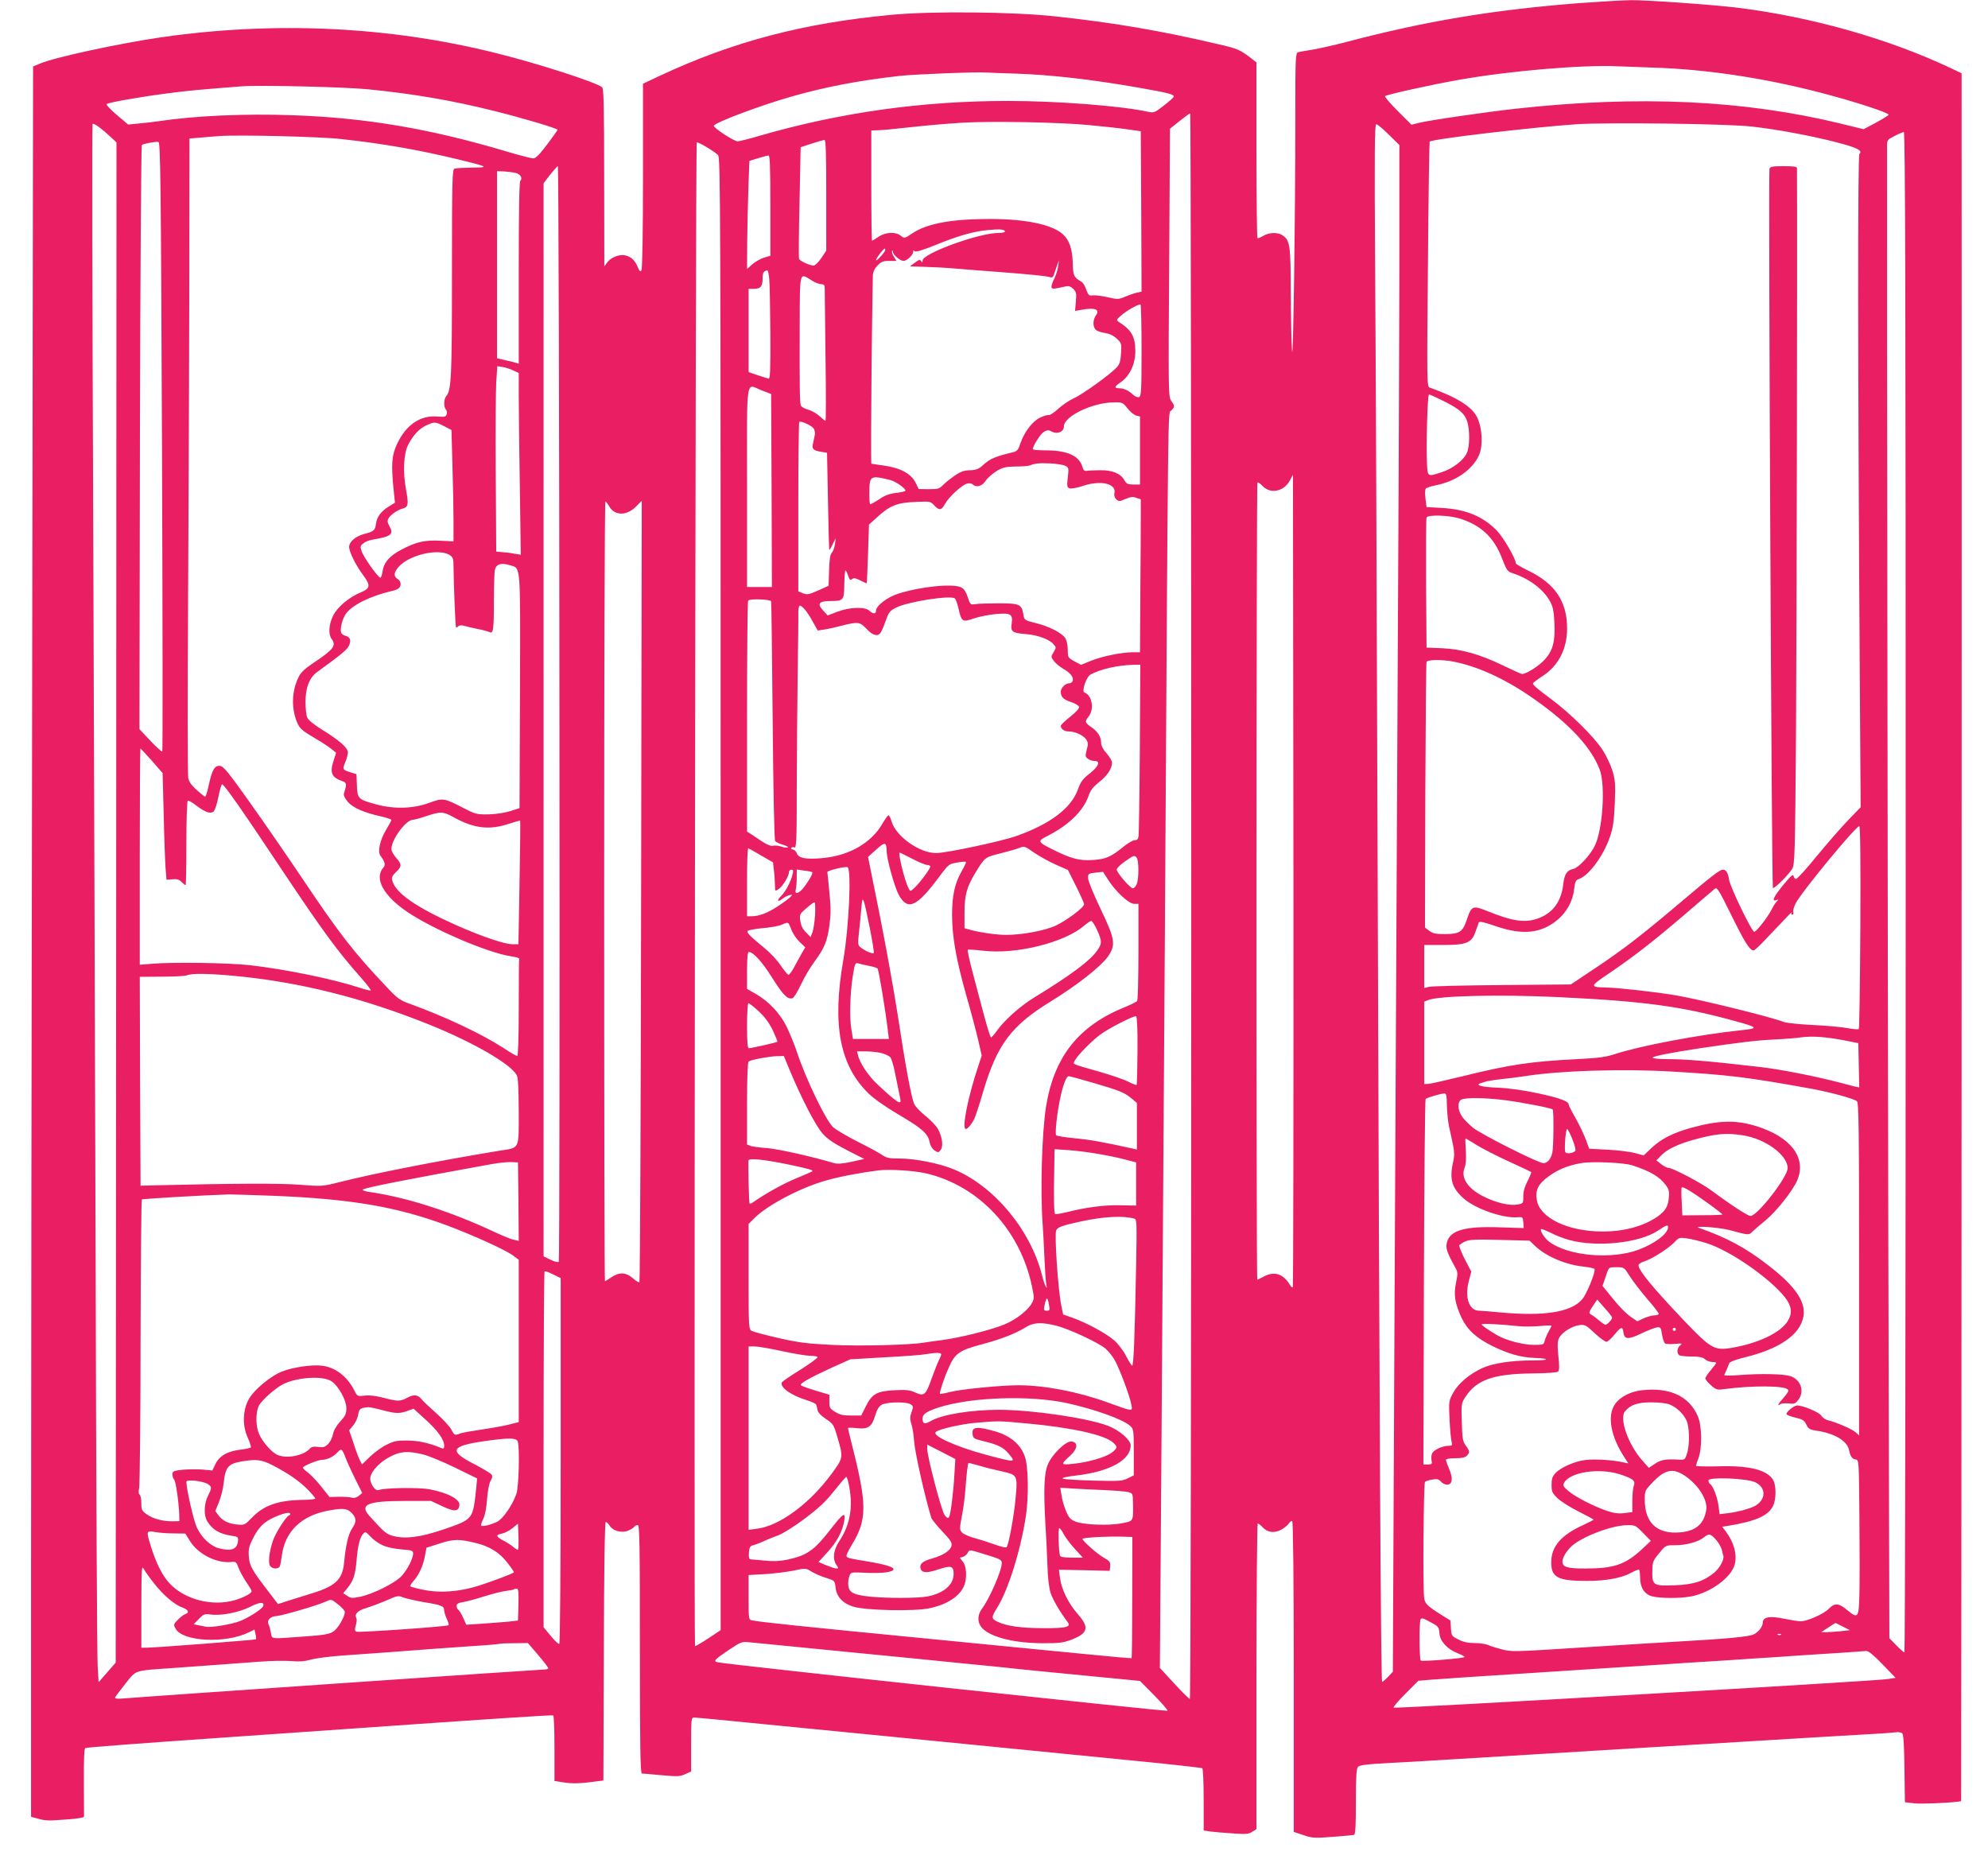<?xml version="1.0" standalone="no"?>
<!DOCTYPE svg PUBLIC "-//W3C//DTD SVG 20010904//EN"
 "http://www.w3.org/TR/2001/REC-SVG-20010904/DTD/svg10.dtd">
<svg version="1.0" xmlns="http://www.w3.org/2000/svg"
 width="1280pt" height="1197pt" viewBox="0 0 1280 1197"
 preserveAspectRatio="xMidYMid meet">
<g transform="translate(0,1197) scale(0.1,-0.1)"
fill="#e91e63" stroke="none">
<path d="M10170 11950 c-555 -43 -992 -116 -1500 -250 -80 -21 -179 -43 -220
-50 -41 -6 -83 -14 -92 -16 -17 -5 -18 -35 -18 -442 0 -641 -14 -1582 -21
-1482 -4 47 -7 215 -8 373 -1 308 -5 338 -52 371 -31 22 -87 20 -126 -3 -17
-11 -34 -17 -37 -14 -3 4 -6 259 -6 569 l0 562 -37 29 c-68 52 -86 60 -203 87
-378 89 -685 141 -1060 181 -272 29 -787 34 -1045 10 -571 -53 -1025 -172
-1501 -395 l-104 -49 0 -593 c0 -352 -4 -599 -10 -608 -7 -12 -12 -7 -24 20
-17 43 -42 66 -78 75 -37 10 -93 -11 -117 -43 l-20 -27 -1 571 c0 454 -3 574
-13 582 -38 32 -416 154 -687 221 -684 171 -1420 206 -2151 101 -270 -39 -691
-130 -783 -170 l-43 -18 -6 -4013 c-4 -2208 -7 -4744 -7 -5636 l0 -1622 38
-10 c57 -16 69 -16 189 -7 74 5 113 12 114 19 0 7 0 107 -1 224 -1 135 2 213
9 217 6 4 365 31 798 61 433 30 853 59 933 65 866 61 1276 88 1282 84 5 -3 8
-99 8 -214 l0 -208 63 -10 c43 -7 90 -7 157 1 l95 12 3 833 c1 530 6 832 12
832 5 0 17 -11 26 -25 22 -34 77 -48 119 -31 18 8 36 19 39 25 4 6 14 11 22
11 12 0 14 -110 14 -800 0 -633 3 -800 13 -800 6 0 63 -5 126 -11 102 -9 119
-9 153 7 l38 17 0 174 c0 173 0 173 23 173 12 0 225 -20 472 -45 248 -24 610
-60 805 -79 563 -56 1137 -113 1576 -156 224 -22 410 -43 415 -46 5 -3 9 -94
9 -203 l0 -198 48 -7 c26 -3 90 -9 143 -12 81 -6 100 -4 122 11 l27 17 0 984
c0 541 4 984 8 984 5 0 19 -11 31 -24 32 -34 74 -40 119 -17 20 11 43 29 50
41 7 11 17 18 22 15 6 -4 10 -372 10 -1004 l0 -997 63 -21 c57 -19 73 -20 187
-11 69 5 131 11 138 13 9 3 12 55 12 213 0 151 3 212 13 224 10 12 53 18 222
27 116 6 280 15 365 21 148 9 264 16 660 40 96 6 245 15 330 20 85 5 234 14
330 20 96 6 245 15 330 20 85 5 234 14 330 20 96 6 245 15 330 20 85 5 238 14
340 20 102 5 201 12 221 15 24 3 41 0 48 -8 7 -9 12 -91 13 -228 l3 -214 60
-7 c51 -6 293 6 302 15 2 3 5 9657 3 11074 l0 51 -67 32 c-401 190 -898 331
-1373 390 -163 20 -586 50 -690 49 -58 -1 -206 -10 -330 -19z m465 -415 c343
-10 713 -65 1080 -160 224 -58 445 -130 445 -144 0 -4 -36 -26 -80 -50 l-81
-43 -147 36 c-625 152 -1302 183 -2092 96 -198 -22 -562 -75 -628 -92 l-44
-11 -89 89 c-49 48 -85 91 -81 95 10 10 300 74 470 104 330 59 803 99 1032 88
25 -1 122 -5 215 -8z m-4094 -39 c228 -8 486 -37 799 -92 182 -32 222 -42 217
-57 -2 -6 -31 -32 -65 -58 -57 -44 -63 -47 -99 -39 -173 38 -583 70 -903 70
-552 0 -1080 -74 -1598 -224 -68 -20 -132 -36 -143 -36 -24 0 -160 90 -153
101 14 23 311 134 503 188 217 62 433 103 691 132 93 11 505 27 565 22 17 -1
100 -5 186 -7z m-4171 -101 c292 -29 543 -72 818 -141 184 -46 402 -111 402
-120 0 -2 -30 -45 -67 -94 -49 -65 -74 -90 -89 -90 -12 0 -90 20 -174 45 -489
146 -907 217 -1375 233 -310 11 -626 -3 -860 -38 -33 -5 -91 -12 -130 -15
l-70 -7 -73 62 c-41 34 -70 66 -65 70 11 10 212 46 400 70 129 17 201 23 468
44 114 9 669 -4 815 -19z m5300 -5260 c0 -2976 -4 -5105 -9 -5105 -5 0 -50 45
-101 100 l-92 100 11 1537 c6 846 15 2265 21 3153 22 3596 19 3382 41 3406 24
25 24 29 0 63 -18 25 -19 54 -13 889 l5 863 61 49 c34 27 64 49 69 50 4 0 7
-2297 7 -5105z m-652 5029 c86 -8 195 -20 242 -27 l85 -12 3 -517 2 -516 -32
-7 c-18 -4 -52 -16 -75 -26 -41 -17 -48 -18 -110 -3 -36 8 -79 14 -96 12 -26
-3 -30 1 -43 37 -7 22 -21 45 -30 50 -52 31 -54 37 -57 125 -3 88 -23 145 -64
182 -69 62 -239 98 -469 98 -248 0 -407 -29 -502 -94 -48 -32 -49 -32 -72 -14
-33 27 -99 24 -144 -7 -20 -14 -39 -25 -41 -25 -3 0 -5 160 -5 355 l0 355 38
1 c20 1 53 3 72 5 19 2 105 11 190 20 85 9 216 20 290 24 185 11 627 3 818
-16z m-6302 -79 l34 -32 -2 -4895 -3 -4894 -55 -63 -55 -63 -6 98 c-4 55 -10
1184 -13 2509 -4 1326 -11 3537 -16 4913 -6 1377 -7 2508 -4 2513 6 10 59 -29
120 -86z m10564 70 c167 -19 375 -58 540 -100 138 -36 175 -54 152 -77 -11
-11 -11 -1314 3 -3445 l5 -761 -81 -84 c-44 -45 -134 -149 -201 -230 -66 -82
-127 -148 -134 -148 -7 0 -14 9 -16 19 -2 15 -17 2 -65 -56 -63 -76 -79 -111
-46 -99 15 6 16 5 1 -11 -9 -10 -24 -34 -33 -53 -24 -47 -97 -140 -110 -140
-16 0 -155 288 -162 335 -7 45 -19 65 -39 65 -21 0 -69 -37 -273 -210 -253
-214 -371 -305 -551 -425 l-156 -104 -444 -4 c-245 -2 -457 -7 -472 -12 l-28
-7 0 138 0 139 122 0 c150 0 184 14 208 85 9 25 18 51 21 59 4 10 28 5 110
-23 172 -59 290 -47 395 39 60 49 101 123 109 197 6 52 10 61 34 69 64 24 157
152 197 271 20 58 26 101 31 214 5 126 3 150 -15 211 -12 38 -40 98 -63 133
-54 84 -207 236 -334 330 -94 70 -114 88 -115 100 0 3 29 25 64 48 101 66 156
174 156 306 0 173 -78 288 -249 371 -45 22 -81 43 -81 47 0 30 -80 168 -124
213 -89 90 -196 135 -350 144 l-101 6 -7 55 c-4 31 -3 59 3 65 5 5 36 15 68
21 125 26 229 98 272 189 29 61 24 178 -11 249 -32 67 -134 130 -304 190 -19
6 -19 24 -12 793 3 433 9 789 11 791 17 17 657 92 945 112 200 13 978 3 1130
-15z m-2338 -52 l68 -67 0 -666 c0 -366 -4 -1513 -10 -2550 -5 -1037 -15
-2949 -21 -4250 l-11 -2365 -31 -33 c-17 -17 -34 -32 -38 -32 -8 0 -17 1542
-29 5255 -5 1601 -12 3330 -16 3843 -5 764 -3 932 7 932 8 0 44 -30 81 -67z
m3328 -4878 c0 -2692 -4 -4895 -8 -4895 -4 0 -28 20 -52 45 l-45 46 -7 2627
c-4 1953 -9 6092 -8 6979 0 41 2 44 48 67 26 14 53 25 60 26 9 0 12 -985 12
-4895z m-10076 4850 c276 -30 501 -70 754 -131 198 -48 206 -53 90 -53 -53 -1
-103 -4 -112 -7 -14 -6 -16 -74 -16 -674 0 -675 -4 -751 -37 -791 -16 -19 -17
-71 -2 -86 6 -6 8 -20 5 -30 -5 -17 -13 -19 -61 -15 -109 9 -201 -54 -258
-176 -35 -74 -39 -130 -23 -293 l9 -86 -34 -21 c-55 -33 -82 -69 -88 -114 -6
-44 -13 -50 -78 -67 -55 -15 -95 -50 -95 -83 0 -32 43 -119 92 -184 47 -63 44
-83 -16 -108 -76 -31 -151 -94 -179 -150 -28 -56 -32 -121 -10 -150 32 -43 13
-68 -116 -154 -59 -40 -82 -61 -98 -95 -43 -89 -46 -199 -8 -289 17 -40 31
-52 122 -106 39 -22 83 -52 99 -65 l30 -24 -16 -51 c-26 -78 -13 -108 56 -132
29 -11 30 -16 10 -82 -3 -9 8 -31 26 -52 34 -38 101 -68 213 -93 37 -8 67 -19
67 -23 0 -4 -16 -33 -35 -65 -38 -63 -55 -139 -36 -164 30 -42 35 -60 19 -78
-60 -69 0 -180 153 -284 168 -114 521 -265 670 -287 30 -4 53 -11 52 -15 -2
-4 -3 -146 -3 -317 0 -193 -4 -310 -10 -310 -5 0 -47 24 -92 54 -139 90 -375
201 -599 282 -64 23 -81 35 -149 108 -212 223 -305 344 -538 691 -100 149
-255 374 -345 500 -134 189 -168 231 -190 233 -34 4 -51 -23 -72 -120 -9 -43
-20 -78 -24 -78 -4 0 -28 19 -54 43 -34 29 -50 53 -55 77 -4 19 -4 541 -1
1160 4 619 7 1537 8 2042 l1 916 73 6 c39 4 95 8 122 10 115 9 648 -4 779 -19z
m3126 -362 l0 -357 -32 -48 c-18 -26 -40 -48 -49 -48 -25 0 -89 29 -94 43 -3
7 -2 171 3 366 l7 353 70 23 c39 13 76 23 83 24 9 1 12 -76 12 -356z m-4277
-1617 c4 -1078 5 -1962 2 -1965 -4 -3 -38 28 -77 69 l-70 75 3 1877 c2 1032 8
1880 12 1884 8 8 83 23 107 20 13 -1 16 -230 23 -1960z m3580 1876 c16 -14 17
-253 17 -4757 l0 -4742 -78 -52 c-43 -28 -82 -51 -87 -51 -8 0 3 9668 11 9682
5 8 102 -49 137 -80z m337 -325 l0 -324 -40 -12 c-22 -6 -56 -26 -75 -42 l-35
-31 1 183 c1 101 5 258 8 349 l6 164 55 17 c30 9 61 17 68 18 9 1 12 -70 12
-322z m-1358 -3269 c2 -1938 0 -3527 -4 -3532 -5 -6 -26 -1 -53 12 l-45 22 0
3455 0 3455 42 55 c24 30 46 55 50 55 4 0 9 -1585 10 -3522z m-280 3478 c30
-9 44 -34 28 -50 -7 -7 -10 -206 -10 -594 l0 -584 -22 7 c-13 4 -44 11 -70 17
l-48 11 0 603 0 602 48 -2 c26 -2 59 -6 74 -10z m3148 -377 c0 -5 -18 -9 -41
-9 -126 0 -489 -132 -489 -178 0 -13 -2 -14 -9 -3 -7 11 -15 9 -40 -10 -17
-12 -31 -23 -31 -24 0 0 39 -2 88 -3 48 -1 143 -6 212 -12 69 -6 184 -15 255
-20 223 -17 329 -28 346 -35 11 -4 19 0 23 12 3 10 12 36 20 58 l15 40 -6 -40
c-3 -22 -14 -57 -24 -77 -11 -21 -19 -45 -19 -54 0 -17 10 -17 92 2 19 4 32 0
48 -16 20 -20 22 -30 17 -82 l-5 -60 41 7 c88 16 121 3 93 -36 -20 -29 -21
-73 -1 -92 7 -8 34 -18 59 -21 30 -5 56 -17 77 -37 30 -28 31 -32 27 -94 -3
-51 -9 -70 -28 -91 -43 -46 -222 -175 -277 -199 -29 -13 -74 -44 -100 -68 -26
-24 -54 -42 -61 -40 -6 3 -32 -5 -57 -17 -49 -24 -102 -95 -127 -170 -12 -38
-20 -46 -49 -53 -106 -25 -144 -41 -183 -76 -35 -32 -49 -38 -91 -39 -39 -1
-61 -9 -101 -37 -28 -19 -61 -46 -74 -60 -21 -22 -32 -25 -89 -25 l-66 1 -20
41 c-28 57 -96 95 -204 110 l-81 12 -1 56 c-1 130 3 712 7 910 2 118 3 229 4
246 0 21 10 43 29 63 25 26 36 31 76 31 l47 0 -16 26 c-10 14 -15 31 -12 37 2
7 5 5 5 -5 1 -19 47 -58 69 -58 21 0 62 39 62 59 0 11 3 12 8 4 5 -8 42 2 132
38 149 61 251 90 345 98 75 7 105 4 105 -10z m-770 -118 c0 -6 -13 -25 -30
-43 -37 -40 -40 -28 -4 19 26 34 34 40 34 24z m-747 -188 c3 -32 6 -190 7
-351 1 -240 -1 -293 -12 -290 -7 2 -39 12 -70 22 l-58 20 0 268 0 268 33 0
c44 0 57 15 57 66 0 38 7 50 31 53 4 1 9 -25 12 -56z m272 -8 c22 -14 50 -25
63 -25 16 0 22 -6 22 -22 0 -13 2 -211 5 -440 4 -230 3 -418 0 -418 -3 0 -20
14 -38 30 -18 17 -51 36 -74 42 -24 7 -45 19 -47 28 -7 21 -8 135 -7 508 1
363 -3 346 76 297z m2125 -450 c0 -258 -2 -296 -16 -302 -8 -3 -25 3 -37 14
-31 29 -62 43 -91 43 -35 0 -32 10 13 41 55 39 91 115 91 196 0 95 -23 136
-106 190 -18 12 -17 14 16 43 32 28 105 70 123 70 4 0 7 -133 7 -295z m-4046
-130 l36 -17 0 -147 c0 -81 3 -345 7 -586 l6 -437 -44 7 c-24 5 -60 9 -79 10
l-35 3 -3 493 c-2 272 0 541 3 598 l7 103 34 -5 c18 -3 49 -13 68 -22z m1601
-129 l60 -23 3 -621 2 -622 -80 0 -80 0 0 645 c0 734 -11 662 95 621z m4393
-70 c101 -51 134 -80 150 -134 16 -53 15 -155 -2 -195 -19 -48 -89 -103 -159
-126 -94 -32 -95 -32 -99 47 -6 130 3 452 13 452 5 0 49 -20 97 -44z m-2038
-46 c17 -22 43 -43 56 -46 l24 -6 0 -219 0 -219 -42 0 c-37 0 -45 4 -60 30
-24 42 -79 64 -158 62 -36 0 -74 -2 -84 -4 -14 -2 -21 5 -27 26 -20 71 -97
106 -236 106 -46 0 -83 3 -83 8 1 23 50 99 72 112 23 12 30 12 52 0 35 -18 76
0 76 34 0 65 183 154 322 155 54 1 58 -1 88 -39z m-2022 -128 c8 -10 11 -29 8
-44 -3 -16 -9 -41 -12 -57 -7 -33 3 -42 56 -51 l35 -5 6 -310 c3 -171 7 -312
8 -315 2 -3 12 13 22 35 l20 40 -5 -39 c-3 -21 -12 -46 -20 -55 -11 -12 -16
-45 -18 -115 l-3 -98 -67 -30 c-61 -27 -71 -29 -98 -18 l-30 12 0 543 c0 298
3 544 6 548 9 9 77 -21 92 -41z m-2379 14 l48 -25 6 -227 c4 -125 7 -286 7
-359 l0 -131 -85 4 c-100 5 -152 -6 -248 -56 -78 -40 -116 -84 -124 -142 -3
-22 -10 -40 -14 -40 -14 0 -108 132 -120 169 -11 31 -10 36 10 52 12 10 39 21
59 24 120 20 139 34 110 86 -13 22 -15 35 -8 49 13 24 59 57 92 65 37 10 40
26 22 124 -21 112 -15 231 14 287 32 62 72 105 117 125 52 24 57 24 114 -5z
m4001 -256 c21 -11 22 -16 15 -75 -6 -57 -5 -64 13 -70 11 -3 49 4 84 16 116
39 219 15 203 -48 -6 -27 21 -57 44 -47 62 26 72 28 98 18 l28 -9 0 -118 c0
-64 -1 -286 -3 -492 l-2 -375 -47 0 c-74 -1 -192 -25 -266 -54 l-67 -27 -43
23 c-41 23 -42 25 -42 74 0 29 -7 60 -16 75 -23 34 -104 76 -191 97 -72 18
-73 19 -79 56 -11 65 -24 71 -157 71 -64 0 -132 -2 -151 -5 -33 -5 -34 -4 -50
45 -11 33 -24 54 -41 62 -53 27 -257 7 -404 -39 -72 -22 -146 -79 -146 -111 0
-22 -18 -22 -43 1 -29 26 -126 23 -205 -7 l-63 -24 -30 33 c-40 43 -26 60 50
60 82 0 86 5 87 105 1 47 4 88 7 91 3 3 10 -11 17 -31 10 -29 15 -34 26 -24
11 9 23 7 54 -9 22 -11 40 -19 41 -18 1 0 4 86 8 190 l6 188 55 50 c81 73 126
91 243 96 95 4 98 4 122 -22 32 -35 47 -33 70 10 24 44 109 122 142 130 13 4
30 1 36 -5 23 -23 61 -12 84 24 12 18 44 46 70 62 41 24 60 28 123 29 41 0 82
3 90 7 33 13 58 16 131 13 42 -2 87 -9 99 -16z m1464 -5289 c-4 -3 -11 3 -18
14 -42 72 -100 92 -169 55 -20 -11 -39 -20 -42 -20 -7 0 -6 5126 1 5133 4 3
19 -7 34 -23 50 -53 137 -35 175 36 l20 37 3 -2613 c1 -1437 -1 -2616 -4
-2619z m-2592 5198 c36 -9 98 -53 98 -69 0 -4 -27 -10 -60 -14 -44 -5 -73 -16
-111 -42 -29 -19 -54 -33 -56 -30 -5 5 -7 40 -5 108 3 72 16 77 134 47z
m-1810 -169 c35 -62 113 -63 173 -2 l37 37 -4 -2512 c-2 -1382 -7 -2515 -11
-2519 -3 -4 -22 7 -42 25 -45 39 -88 41 -139 6 -20 -14 -39 -25 -41 -25 -3 0
-5 1130 -5 2510 0 1381 3 2510 8 2510 4 0 15 -14 24 -30z m5477 -79 c137 -43
221 -122 272 -257 30 -77 35 -84 68 -95 104 -34 193 -99 238 -176 21 -37 27
-61 31 -138 6 -123 -8 -181 -60 -240 -36 -41 -120 -95 -148 -95 -6 0 -61 25
-123 55 -149 72 -265 105 -392 111 l-100 4 -3 412 c-1 227 0 419 3 425 7 20
143 16 214 -6z m-6502 -236 c20 -13 23 -24 23 -73 1 -116 12 -387 16 -391 2
-3 9 0 15 6 7 7 21 8 38 3 14 -4 53 -13 86 -20 33 -6 67 -16 76 -20 25 -13 29
13 29 201 0 92 3 181 6 198 8 38 39 49 95 32 74 -22 69 28 67 -811 l-3 -754
-60 -19 c-35 -11 -93 -20 -140 -21 -75 -1 -85 2 -155 38 -133 69 -137 69 -230
35 -103 -37 -225 -40 -340 -8 -114 31 -119 36 -122 121 l-3 73 -42 13 c-48 15
-49 18 -28 69 8 19 15 46 15 58 0 30 -58 80 -169 148 -51 32 -87 61 -93 77 -6
14 -11 59 -11 101 0 91 25 155 74 191 150 109 191 142 204 167 18 36 11 59
-21 67 -13 3 -26 13 -28 22 -8 25 10 92 32 121 41 56 156 113 297 146 16 3 36
11 42 17 19 16 16 46 -7 60 -27 17 -25 40 5 76 67 79 260 124 332 77z m3274
-341 c20 -89 25 -92 100 -66 35 12 99 24 141 28 96 8 110 0 102 -60 -8 -54 3
-62 91 -69 76 -6 150 -33 178 -65 18 -20 18 -22 1 -51 -18 -30 -18 -31 2 -58
12 -16 40 -38 62 -51 45 -25 67 -55 58 -78 -3 -8 -13 -14 -22 -14 -25 0 -54
-30 -54 -54 0 -34 16 -50 67 -67 26 -8 49 -23 51 -31 2 -10 -22 -35 -57 -63
-34 -27 -61 -53 -61 -59 0 -20 23 -36 52 -36 41 0 94 -25 112 -52 12 -19 13
-30 3 -66 -10 -40 -10 -45 8 -58 10 -8 29 -14 42 -14 41 0 27 -35 -31 -81 -45
-35 -58 -53 -76 -103 -43 -120 -178 -222 -395 -299 -95 -34 -447 -109 -515
-110 -107 -2 -259 105 -289 202 -6 23 -16 41 -20 41 -5 0 -22 -24 -39 -53 -71
-125 -217 -209 -392 -223 -103 -9 -148 0 -160 32 -5 13 -17 24 -25 24 -9 0
-14 4 -10 10 3 5 12 7 20 3 13 -4 15 46 15 383 1 214 3 547 6 739 3 193 5 369
4 393 0 23 4 42 10 42 16 0 50 -42 83 -103 l32 -57 40 6 c22 3 73 14 114 25
106 27 118 25 161 -21 38 -41 69 -50 88 -27 6 7 22 42 34 78 21 58 27 66 69
87 76 38 347 80 376 59 7 -5 17 -33 24 -63z m-1206 44 c2 -7 6 -355 10 -773 4
-438 10 -764 16 -771 5 -6 28 -17 51 -24 24 -7 37 -15 30 -17 -7 -3 -26 0 -43
6 -17 6 -41 8 -53 5 -14 -3 -38 7 -70 28 -27 18 -60 40 -72 48 l-24 15 0 741
c0 407 3 744 7 747 12 13 143 8 148 -5z m4397 -389 c164 -33 347 -119 532
-252 218 -155 353 -303 406 -443 38 -102 19 -388 -32 -491 -31 -62 -104 -140
-137 -148 -43 -9 -58 -33 -66 -100 -13 -112 -68 -186 -165 -220 -82 -29 -162
-17 -323 48 -94 38 -103 35 -132 -53 -27 -81 -46 -94 -141 -95 -59 0 -78 4
-101 21 l-28 21 2 849 c2 467 5 855 8 862 6 15 103 16 177 1z m-2023 -556 c-2
-296 -6 -550 -8 -565 -2 -21 -9 -28 -25 -28 -11 0 -46 -20 -76 -45 -77 -63
-114 -79 -198 -83 -83 -5 -136 9 -250 66 -102 50 -104 56 -40 88 137 69 232
161 266 257 13 38 29 59 69 91 53 42 83 87 83 125 0 12 -16 38 -35 60 -21 23
-35 49 -35 64 0 41 -20 74 -61 103 -45 31 -46 37 -19 71 37 48 21 137 -28 154
-19 7 12 100 39 115 63 35 172 60 273 63 l48 1 -3 -537z m-6361 -82 l69 -79 7
-268 c3 -148 9 -303 12 -344 l6 -75 38 3 c29 3 43 -1 59 -17 12 -12 23 -21 26
-21 3 0 5 121 5 269 0 149 4 272 9 275 4 3 28 -10 52 -29 58 -44 92 -57 113
-42 9 7 23 47 32 95 9 45 20 82 24 82 13 0 135 -175 401 -575 245 -367 343
-501 486 -662 41 -47 73 -87 70 -90 -3 -3 -34 4 -69 16 -174 57 -475 119 -710
146 -138 15 -494 21 -630 9 l-78 -6 0 696 c0 383 2 696 4 696 2 0 36 -36 74
-79z m1946 -365 c131 -72 230 -83 361 -38 33 11 62 19 64 17 2 -2 0 -182 -4
-400 l-7 -395 -39 0 c-50 0 -192 48 -356 120 -265 118 -398 210 -418 292 -5
18 1 30 25 53 38 36 38 49 0 92 -16 18 -30 44 -30 56 0 60 92 186 137 188 10
0 50 11 88 24 94 31 108 30 179 -9z m9054 -705 c-2 -357 -6 -653 -10 -657 -4
-4 -38 -1 -75 6 -38 7 -138 16 -223 20 -85 4 -168 13 -184 19 -77 31 -527 142
-691 171 -129 22 -368 49 -450 51 -111 2 -110 7 10 88 156 105 290 209 493
383 97 83 184 158 193 165 14 12 26 -7 107 -171 86 -175 118 -226 143 -226 6
0 46 37 88 83 148 156 163 172 156 160 -3 -7 -1 -13 5 -13 7 0 9 7 6 16 -3 8
4 34 15 56 37 73 387 498 410 498 7 0 9 -222 7 -649z m-6269 484 c2 -52 51
-227 77 -276 59 -107 116 -81 267 123 54 72 57 75 111 84 31 6 56 7 56 2 0 -5
-13 -32 -30 -61 -43 -77 -60 -155 -60 -278 0 -141 27 -291 93 -524 30 -104 64
-233 76 -286 l22 -96 -20 -61 c-68 -201 -110 -412 -83 -412 12 0 37 29 55 65
8 17 34 95 57 175 90 304 180 424 433 580 168 103 321 223 368 287 55 77 50
113 -45 311 -43 89 -79 177 -80 195 -1 31 0 32 47 38 l49 5 32 -50 c50 -78
134 -156 168 -156 l28 0 0 -307 c0 -170 -4 -313 -8 -318 -4 -6 -38 -23 -77
-39 -298 -120 -456 -317 -509 -636 -28 -171 -39 -557 -22 -775 3 -44 8 -138
11 -210 3 -71 8 -143 11 -160 12 -57 -10 -15 -27 54 -74 292 -309 574 -567
681 -91 38 -249 70 -348 70 -71 0 -86 3 -119 26 -21 14 -91 52 -156 84 -65 33
-134 74 -154 91 -47 42 -178 313 -237 494 -11 33 -37 97 -58 143 -44 94 -118
173 -207 224 l-53 30 0 119 c0 78 4 119 11 119 29 0 87 -64 152 -168 70 -111
100 -141 131 -129 8 3 32 43 54 89 21 46 61 112 87 147 64 87 81 129 96 236 9
69 9 116 -1 210 -6 66 -12 124 -13 129 -2 11 122 40 131 31 25 -24 7 -393 -28
-595 -73 -417 -24 -678 160 -859 35 -35 111 -88 199 -140 151 -89 186 -121
197 -177 4 -22 16 -41 31 -52 24 -15 26 -15 40 4 18 24 10 84 -19 136 -12 20
-48 58 -80 83 -33 26 -66 61 -73 79 -18 44 -56 246 -105 571 -23 149 -75 438
-116 644 l-75 373 53 48 c57 51 66 50 67 -15z m953 -8 c35 -23 97 -58 139 -76
l75 -33 52 -104 c29 -57 52 -110 52 -117 0 -20 -112 -104 -182 -137 -67 -32
-217 -60 -318 -60 -61 0 -162 14 -227 31 l-43 12 0 97 c0 115 14 167 69 258
62 102 61 102 163 127 51 13 104 28 118 34 36 14 34 15 102 -32z m-1761 -16
l76 -44 7 -60 c3 -33 6 -75 6 -94 0 -33 1 -33 23 -18 26 16 67 84 67 109 0 9
7 16 15 16 12 0 14 -7 9 -27 -11 -49 -47 -117 -77 -145 -29 -28 -18 -40 12
-14 9 7 27 17 41 21 22 7 23 6 12 -8 -7 -8 -43 -36 -80 -60 -67 -45 -123 -67
-174 -67 l-28 0 0 221 c0 121 3 219 8 217 4 -1 42 -23 83 -47z m973 -21 c42
-22 86 -40 97 -40 10 0 19 -5 19 -10 0 -14 -70 -108 -103 -138 -25 -23 -26
-23 -36 -4 -25 46 -71 232 -58 232 2 0 38 -18 81 -40z m1444 8 c15 -15 16
-139 0 -173 -6 -14 -17 -25 -24 -25 -17 0 -104 101 -104 121 0 8 24 32 53 52
59 41 59 41 75 25z m-2089 -94 c7 -6 -14 -45 -48 -91 -34 -47 -68 -59 -57 -20
3 12 6 46 6 75 l0 53 48 -7 c26 -3 49 -8 51 -10z m371 -358 c17 -87 29 -160
26 -163 -7 -7 -55 13 -83 35 -20 16 -21 21 -12 102 5 47 12 117 15 155 8 87
12 77 54 -129z m-352 82 c-3 -46 -11 -96 -17 -112 l-12 -30 -30 31 c-21 20
-32 43 -36 73 -6 41 -4 45 38 81 24 21 48 39 53 39 5 0 6 -37 4 -82z m1816
-97 c32 -72 32 -86 1 -131 -46 -66 -167 -157 -409 -305 -88 -54 -193 -148
-237 -212 -17 -24 -34 -43 -38 -43 -4 0 -24 62 -44 138 -20 75 -54 201 -74
279 -21 78 -35 144 -32 147 3 3 48 0 100 -6 212 -25 522 52 649 161 19 17 40
30 46 31 6 0 23 -26 38 -59z m-1969 4 c9 -25 33 -61 53 -80 l37 -35 -22 -37
c-12 -21 -34 -62 -50 -91 -15 -29 -32 -51 -37 -49 -6 2 -28 29 -50 61 -21 32
-66 80 -100 108 -94 77 -117 100 -113 112 2 6 42 14 94 19 50 4 106 14 125 22
45 20 43 21 63 -30z m498 -234 c27 -5 53 -13 57 -17 8 -8 51 -269 66 -396 l7
-58 -116 0 -115 0 -10 60 c-13 70 -9 232 8 340 14 88 16 93 38 86 10 -3 39
-10 65 -15z m-4083 -65 c416 -39 822 -140 1255 -314 280 -113 522 -252 562
-325 9 -15 12 -86 13 -234 0 -248 8 -232 -120 -252 -377 -62 -810 -146 -1030
-202 -115 -29 -115 -29 -258 -18 -125 10 -424 9 -952 -4 l-75 -2 -3 673 -2
672 142 1 c79 0 152 4 163 9 30 13 133 12 305 -4z m8510 -136 c568 -27 805
-59 1159 -157 142 -39 145 -45 31 -57 -262 -27 -654 -101 -810 -153 -61 -20
-107 -26 -245 -33 -299 -15 -434 -35 -737 -110 -111 -27 -213 -50 -225 -50
l-23 0 0 265 0 265 27 11 c72 27 456 36 823 19z m-5136 -91 c39 -36 67 -73 91
-122 18 -39 32 -73 30 -75 -4 -5 -165 -41 -182 -42 -10 0 -13 36 -13 145 0 82
4 145 9 145 5 0 35 -23 65 -51z m2440 -253 c-1 -119 -3 -219 -6 -222 -3 -2
-27 7 -54 21 -27 14 -112 43 -189 65 -182 52 -168 45 -154 72 19 35 108 125
163 166 57 42 216 123 231 118 6 -2 10 -83 9 -220z m4550 65 l91 -18 3 -142 3
-143 -23 4 c-13 3 -59 15 -103 27 -162 42 -374 84 -510 100 -325 38 -483 51
-597 51 -54 0 -98 4 -98 9 0 9 113 32 305 61 266 39 357 50 472 56 65 3 145 9
178 14 72 10 157 4 279 -19z m-6199 -82 c24 -6 50 -18 58 -28 8 -9 24 -65 35
-126 12 -60 25 -122 28 -137 11 -49 -15 -33 -146 89 -57 53 -114 137 -125 186
l-7 27 56 0 c32 0 77 -5 101 -11z m-590 -111 c74 -178 167 -358 212 -408 32
-36 73 -63 156 -106 l112 -57 -82 -18 c-61 -13 -91 -15 -115 -8 -140 42 -357
90 -427 96 -48 3 -96 10 -108 14 l-23 9 0 264 c0 167 4 267 10 271 19 12 135
33 181 34 l46 1 38 -92z m5679 -8 c366 -21 492 -37 901 -111 124 -23 270 -63
291 -80 12 -10 14 -182 14 -1082 l0 -1070 -22 20 c-22 20 -125 65 -180 78 -15
4 -34 17 -42 30 -14 22 -119 65 -155 65 -22 -1 -75 -46 -68 -57 3 -5 30 -15
59 -22 45 -10 55 -17 68 -44 13 -27 22 -33 62 -39 117 -16 200 -65 213 -124 9
-43 20 -59 43 -62 21 -3 21 -7 24 -370 2 -202 2 -427 0 -499 -4 -154 -8 -159
-82 -98 -51 43 -78 44 -115 6 -30 -33 -140 -81 -181 -81 -15 0 -64 8 -109 17
-91 19 -135 11 -135 -25 0 -25 -26 -60 -58 -76 -29 -15 -177 -29 -482 -46
-102 -6 -386 -23 -632 -39 -435 -28 -448 -28 -510 -11 -35 9 -76 22 -91 29
-16 6 -54 11 -86 11 -39 0 -71 7 -101 23 -43 21 -45 24 -48 72 l-3 50 -69 43
c-82 52 -97 68 -101 107 -8 80 -3 735 6 743 6 5 27 12 48 15 30 5 42 2 55 -14
9 -10 27 -19 39 -19 34 0 40 40 14 100 -11 27 -21 53 -21 59 0 7 24 11 59 11
41 0 65 5 75 16 21 21 20 29 -6 65 -20 27 -23 45 -26 152 -4 121 -3 122 27
167 70 105 179 143 419 146 103 1 168 6 174 12 8 8 9 37 2 97 -7 64 -6 94 2
115 16 37 81 80 132 87 36 5 43 1 99 -51 33 -31 67 -56 76 -56 8 0 31 20 51
45 43 52 53 55 58 19 6 -50 29 -52 115 -11 43 21 89 38 103 40 22 2 25 -3 31
-47 5 -27 13 -53 20 -57 7 -4 36 -5 63 -3 45 5 49 4 34 -9 -21 -17 -24 -52 -5
-64 6 -4 42 -8 78 -8 50 0 72 -5 86 -17 11 -10 32 -18 46 -18 15 0 27 -3 27
-6 0 -3 -16 -24 -35 -47 -19 -22 -35 -46 -35 -53 0 -6 16 -26 36 -44 33 -29
41 -31 83 -25 183 24 387 23 412 -2 8 -8 1 -21 -25 -51 -20 -22 -36 -43 -36
-48 0 -4 5 -3 11 3 6 6 29 8 53 6 38 -5 45 -2 64 22 43 55 17 132 -51 154 -44
14 -191 17 -321 7 -62 -5 -107 -5 -104 0 18 40 27 61 31 74 3 11 40 25 110 42
174 43 295 112 344 196 68 116 10 231 -200 393 -145 113 -267 179 -447 242
-46 16 129 4 196 -14 126 -34 123 -33 147 -10 12 12 50 45 85 73 69 57 174
189 203 256 63 146 -39 281 -264 351 -132 40 -238 38 -417 -11 -114 -31 -194
-71 -254 -128 l-53 -50 -59 16 c-33 8 -111 18 -176 21 l-116 6 -22 61 c-13 33
-42 95 -66 137 -24 42 -44 81 -44 87 0 21 -58 42 -202 73 -90 19 -183 32 -253
35 -103 4 -150 16 -112 29 9 3 25 8 35 11 9 3 53 10 97 15 44 4 112 13 150 19
227 36 631 49 949 30z m-3717 -75 c166 -49 194 -60 242 -101 l31 -26 0 -150 0
-150 -22 5 c-191 42 -272 57 -373 67 -65 6 -122 15 -125 20 -8 13 5 135 25
232 18 88 40 148 56 148 7 0 81 -20 166 -45z m2269 -143 c1 -42 7 -102 13
-132 40 -179 39 -175 25 -242 -22 -104 -4 -160 71 -226 76 -67 256 -129 348
-120 30 3 32 1 35 -33 l3 -37 -153 5 c-228 8 -322 -19 -342 -98 -9 -36 0 -63
53 -159 18 -32 18 -40 6 -99 -17 -78 -7 -135 36 -228 37 -77 96 -131 203 -183
99 -48 179 -71 268 -74 101 -4 95 -16 -8 -16 -143 0 -261 -18 -329 -49 -86
-40 -155 -99 -189 -160 -28 -52 -28 -55 -23 -170 3 -64 9 -128 13 -143 6 -25
4 -28 -20 -28 -37 0 -93 -25 -104 -47 -6 -10 -8 -31 -5 -46 5 -24 3 -27 -23
-27 l-29 0 3 1172 c2 645 7 1177 11 1181 9 9 95 35 121 36 12 1 15 -14 16 -77z
m379 33 c114 -15 293 -50 302 -59 8 -8 6 -240 -2 -278 -9 -41 -32 -68 -57 -68
-33 0 -400 185 -455 229 -28 23 -61 57 -72 75 -26 41 -27 91 -3 105 25 15 160
13 287 -4z m429 -251 c15 -37 23 -70 19 -75 -16 -16 -60 -21 -65 -7 -7 22 3
148 12 148 4 0 20 -30 34 -66z m1094 26 c146 -21 292 -127 292 -212 0 -57
-195 -308 -239 -308 -17 0 -125 70 -250 163 -67 50 -252 147 -279 147 -10 0
-30 11 -47 24 l-30 24 30 31 c36 39 109 74 210 102 142 39 207 45 313 29z
m-1709 -64 c39 -24 133 -72 208 -106 76 -35 140 -65 142 -67 2 -1 -8 -28 -24
-59 -19 -37 -28 -70 -27 -99 0 -43 -1 -45 -36 -51 -78 -15 -238 43 -304 109
-42 42 -55 86 -38 128 8 18 11 59 8 109 -3 44 -4 80 -2 80 1 0 34 -20 73 -44z
m-2434 -57 c61 -10 139 -27 175 -37 l65 -17 0 -139 0 -139 -105 2 c-104 2
-216 -13 -344 -45 -37 -9 -69 -14 -73 -11 -7 8 -9 112 -5 290 l2 127 88 -6
c48 -3 137 -14 197 -25z m-1986 -70 c126 -27 150 -34 140 -42 -2 -2 -50 -23
-106 -46 -84 -35 -194 -97 -275 -153 -9 -7 -19 -10 -22 -8 -4 4 -9 235 -7 277
1 18 107 6 270 -28z m-1751 -236 l2 -253 -32 7 c-18 3 -77 28 -133 54 -276
129 -564 221 -799 254 -26 4 -44 10 -40 15 13 12 271 63 829 164 44 8 100 14
125 13 l45 -2 3 -252z m7172 233 c114 -37 176 -73 216 -128 19 -25 23 -41 19
-79 -4 -57 -23 -88 -73 -123 -90 -62 -214 -96 -353 -96 -224 0 -407 88 -424
204 -10 65 8 101 77 152 59 43 122 69 206 84 67 13 278 4 332 -14z m-4550 -51
c342 -79 609 -364 685 -731 14 -66 14 -78 0 -103 -24 -47 -102 -108 -179 -140
-85 -35 -284 -85 -406 -101 -47 -6 -98 -13 -115 -16 -89 -15 -419 -23 -590
-14 -160 8 -214 15 -342 44 -84 19 -162 40 -173 46 -19 10 -20 21 -20 350 l0
339 37 37 c84 84 296 196 463 243 92 26 226 51 340 65 67 8 226 -2 300 -19z
m5040 -195 c49 -36 90 -67 90 -70 0 -3 -58 -5 -129 -5 l-129 -1 -4 86 c-3 47
-3 89 0 93 5 10 62 -24 172 -103z m-9240 50 c501 -20 796 -71 1119 -191 175
-66 379 -159 425 -194 l36 -27 0 -523 0 -522 -62 -16 c-35 -9 -114 -23 -176
-32 -62 -9 -124 -20 -138 -25 -36 -14 -38 -14 -58 25 -11 20 -54 66 -95 103
-42 37 -84 77 -94 89 -26 33 -51 36 -94 13 -47 -25 -61 -25 -157 0 -50 13 -92
17 -121 13 -43 -5 -44 -5 -64 34 -45 90 -124 150 -209 159 -63 8 -185 -10
-255 -37 -71 -27 -178 -115 -213 -175 -41 -70 -45 -172 -10 -249 14 -31 24
-61 21 -65 -2 -4 -30 -10 -62 -14 -87 -10 -140 -40 -165 -92 l-21 -43 -62 6
c-34 3 -92 2 -129 -1 -59 -7 -66 -10 -66 -30 0 -12 5 -27 11 -33 11 -11 31
-150 33 -228 l1 -40 -40 -1 c-64 -1 -127 15 -167 43 -35 24 -38 30 -38 74 0
26 -5 51 -11 55 -7 4 -8 19 -3 43 4 20 9 444 9 944 1 499 5 910 8 913 4 5 386
27 562 33 22 0 150 -4 285 -9z m5543 -147 c17 -4 17 -22 12 -306 -9 -463 -16
-647 -26 -641 -5 3 -23 32 -39 63 -16 32 -50 77 -75 99 -51 45 -176 113 -268
146 l-62 22 -12 59 c-21 105 -44 449 -33 481 9 22 36 32 160 59 148 32 273 38
343 18z m3437 -56 c0 -40 -84 -104 -187 -143 -177 -67 -458 -42 -581 52 -29
23 -59 71 -49 80 2 2 30 -9 63 -25 32 -17 86 -37 119 -46 179 -48 449 -19 569
60 57 38 66 41 66 22z m248 -102 c152 -48 404 -223 504 -348 44 -56 50 -103
19 -153 -46 -76 -194 -146 -367 -174 -105 -17 -131 -2 -298 173 -207 218 -296
326 -296 360 0 7 17 19 38 25 48 15 157 84 194 124 27 29 32 30 79 24 28 -4
85 -18 127 -31z m-1102 -20 c70 -66 198 -120 310 -131 36 -4 67 -11 70 -15 10
-16 -50 -163 -80 -197 -72 -82 -245 -109 -526 -83 -63 6 -125 11 -136 11 -64
0 -94 82 -68 186 l17 66 -42 80 c-22 44 -38 84 -35 90 4 5 20 16 38 24 25 12
69 14 222 10 l192 -5 38 -36z m607 -192 c20 -32 70 -97 111 -145 42 -48 76
-92 76 -98 0 -5 -12 -10 -27 -10 -16 0 -47 -9 -70 -19 l-41 -19 -37 25 c-39
27 -80 69 -146 152 l-41 51 18 52 c23 71 19 68 73 68 48 0 48 0 84 -57z
m-6883 -1188 c0 -714 -4 -1176 -9 -1180 -5 -3 -30 20 -55 51 l-46 56 0 1142
c0 629 3 1145 6 1149 4 3 28 -5 55 -19 l49 -24 0 -1175z m3144 1003 c6 -34 5
-38 -14 -38 -19 0 -21 4 -15 33 13 59 19 60 29 5z m3626 -82 c0 -13 -31 -46
-43 -46 -5 0 -24 12 -42 28 -17 15 -40 32 -50 37 -17 10 -16 14 10 54 l29 43
47 -54 c27 -29 48 -57 49 -62z m-3581 -52 c79 -19 273 -109 319 -148 18 -16
43 -47 57 -70 30 -51 100 -236 109 -290 9 -47 14 -47 -154 14 -192 69 -400
109 -571 110 -114 0 -380 -26 -449 -45 -30 -8 -56 -12 -58 -10 -5 5 25 97 55
165 42 96 67 114 216 154 118 31 216 69 277 107 53 34 102 37 199 13z m2972
-3 c36 -4 99 -4 140 0 41 4 76 5 78 3 2 -1 -6 -18 -17 -36 -10 -18 -22 -45
-26 -60 -6 -27 -9 -28 -70 -28 -69 0 -179 29 -236 62 -62 37 -100 63 -100 70
0 7 121 1 231 -11z m1019 -21 c0 -5 -4 -10 -10 -10 -5 0 -10 5 -10 10 0 6 5
10 10 10 6 0 10 -4 10 -10z m-5757 -140 c76 -16 157 -30 182 -30 24 0 46 -4
49 -8 3 -5 -46 -41 -109 -81 -63 -39 -117 -76 -120 -81 -18 -30 56 -85 159
-116 32 -10 60 -23 61 -29 2 -5 6 -21 9 -35 3 -16 23 -37 54 -57 45 -30 50
-37 71 -108 42 -141 42 -140 -33 -243 -143 -195 -337 -338 -483 -356 l-53 -7
0 591 0 590 38 0 c21 0 100 -13 175 -30z m1027 -21 c0 -6 -6 -20 -12 -32 -7
-12 -29 -67 -49 -122 -39 -111 -48 -118 -110 -90 -29 14 -57 17 -127 13 -115
-5 -147 -23 -187 -103 l-30 -60 -65 0 c-51 0 -73 5 -102 23 -35 21 -38 28 -38
67 l0 44 -87 26 c-49 15 -92 30 -96 35 -11 10 58 49 200 114 l118 53 220 13
c121 6 240 15 265 20 67 11 100 11 100 -1z m-3923 -175 c45 -33 93 -121 93
-171 0 -37 -6 -50 -39 -86 -25 -27 -42 -57 -47 -82 -4 -21 -18 -50 -31 -63
-20 -20 -31 -24 -64 -19 -31 4 -44 1 -57 -14 -43 -45 -154 -64 -211 -35 -37
20 -89 80 -112 130 -23 51 -24 137 -3 183 17 34 103 112 155 139 92 47 263 57
316 18z m4728 -138 c183 -40 367 -106 412 -148 22 -20 23 -28 23 -170 l0 -148
-38 -19 c-35 -18 -54 -19 -222 -15 -100 3 -189 8 -197 13 -9 5 26 13 88 20
217 26 349 100 349 194 0 35 -73 98 -146 126 -132 50 -484 102 -698 103 -185
0 -371 -30 -444 -73 -38 -22 -52 -18 -52 16 0 30 26 47 110 74 209 65 579 77
815 27z m-1001 -9 c17 -12 17 -17 5 -50 -11 -31 -11 -45 0 -80 7 -23 14 -69
16 -102 4 -69 67 -352 111 -498 3 -10 35 -50 71 -88 55 -58 64 -73 59 -94 -8
-31 -53 -60 -126 -81 -60 -17 -81 -35 -73 -64 8 -29 42 -31 117 -5 80 26 96
22 96 -30 0 -70 -64 -125 -169 -145 -63 -12 -264 -12 -371 -1 -104 11 -134 27
-138 72 -2 19 1 47 7 60 9 26 9 26 113 21 103 -4 168 5 171 23 2 14 -56 32
-165 50 -129 21 -138 24 -138 38 0 6 16 39 36 72 98 161 97 257 -1 644 -14 55
-25 102 -25 105 0 4 25 3 55 0 74 -9 99 8 120 81 12 40 24 59 43 70 35 18 161
20 186 2z m-3403 -37 c87 -23 111 -24 163 -5 l39 14 79 -72 c79 -72 118 -127
118 -168 0 -16 -4 -19 -17 -14 -79 33 -146 48 -218 49 -68 1 -88 -3 -136 -27
-31 -15 -79 -50 -107 -77 l-51 -50 -14 27 c-8 16 -27 65 -41 111 l-28 82 26
31 c14 17 29 48 32 69 6 39 14 44 65 49 8 0 49 -8 90 -19z m4152 -86 c293 -27
501 -74 555 -124 29 -27 28 -34 -10 -64 -40 -30 -152 -62 -250 -72 -80 -8 -81
-5 -16 54 47 43 51 85 7 90 -35 4 -122 -79 -151 -145 -25 -56 -30 -163 -17
-388 5 -78 11 -197 13 -265 2 -77 10 -145 20 -176 13 -42 62 -126 111 -190 23
-31 -12 -39 -158 -38 -143 0 -234 13 -294 41 -41 19 -41 30 -3 90 71 112 153
374 186 595 18 124 15 316 -7 378 -27 79 -94 136 -195 164 -117 33 -148 29
-142 -19 3 -27 8 -30 75 -46 89 -22 123 -39 157 -79 49 -59 48 -59 -144 -8
-194 52 -350 122 -325 147 18 18 166 52 265 60 141 12 138 12 323 -5z m-3279
-118 c13 -47 6 -293 -9 -335 -26 -74 -86 -161 -124 -180 -38 -19 -96 -33 -103
-25 -3 2 3 22 13 42 12 24 21 71 25 127 4 55 13 101 22 118 12 19 14 32 7 42
-6 8 -57 39 -115 69 -161 83 -148 114 61 145 167 24 216 24 223 -3z m2811
-211 c-7 -121 -24 -254 -34 -273 -6 -11 -13 -8 -29 12 -20 27 -112 376 -112
428 l0 26 90 -46 91 -47 -6 -100z m-3920 108 c10 -26 38 -88 63 -138 l44 -89
-22 -18 c-15 -12 -30 -16 -44 -12 -12 4 -49 6 -83 6 l-61 -2 -51 64 c-27 35
-66 76 -85 91 -20 15 -36 30 -36 34 0 11 97 51 124 51 32 0 74 20 100 49 24
26 29 22 51 -36z m501 21 c35 -9 128 -47 205 -85 l141 -69 -6 -63 c-21 -202
-19 -199 -206 -264 -149 -51 -250 -65 -330 -43 -43 12 -53 20 -151 128 -67 74
-13 97 226 97 l170 0 73 -34 c79 -37 104 -35 110 6 6 38 -75 81 -192 103 -69
13 -292 10 -328 -5 -24 -9 -61 50 -53 85 10 42 58 92 121 127 69 38 119 42
220 17z m-975 -67 c100 -51 177 -104 230 -158 27 -28 49 -54 49 -58 0 -5 -37
-9 -82 -9 -158 -3 -251 -35 -328 -117 -43 -44 -47 -46 -90 -42 -57 5 -98 24
-123 59 l-21 28 23 56 c13 30 27 86 31 123 11 105 29 126 119 141 91 15 124
11 192 -23z m4558 -6 c36 -11 101 -27 144 -36 98 -22 100 -26 86 -172 -10
-115 -45 -303 -58 -316 -4 -4 -36 3 -72 16 -35 13 -94 32 -131 42 -37 10 -75
26 -84 37 -16 17 -16 24 -1 106 10 48 19 121 22 162 9 119 16 180 22 180 3 0
36 -9 72 -19z m-841 -135 c25 -135 4 -248 -65 -351 -37 -56 -44 -115 -17 -153
14 -20 14 -22 -1 -22 -9 0 -38 10 -66 21 l-49 21 57 62 c60 65 98 135 109 204
9 60 -6 50 -91 -59 -104 -134 -149 -165 -280 -193 -46 -9 -87 -11 -142 -5 -43
4 -84 8 -91 8 -9 1 -12 14 -10 43 3 36 7 43 31 49 15 4 46 16 70 27 23 11 64
27 91 37 26 10 102 57 167 106 92 69 135 109 190 179 39 49 74 90 78 90 4 0
13 -29 19 -64z m-4130 18 c27 -18 27 -24 1 -76 -26 -52 -28 -127 -4 -165 34
-54 78 -80 155 -92 43 -6 45 -8 42 -36 -5 -52 -45 -66 -125 -44 -52 14 -110
69 -139 132 -21 43 -68 250 -68 296 0 16 106 5 138 -15z m5772 -39 c69 -3 138
-9 155 -13 29 -8 29 -10 30 -78 2 -111 3 -109 -73 -123 -83 -16 -244 -10 -297
11 -34 14 -43 24 -63 72 -12 30 -25 76 -28 101 l-7 45 79 -5 c44 -3 135 -7
204 -10z m-4842 -151 c28 -32 28 -54 -2 -98 -23 -35 -40 -105 -51 -222 -11
-106 -56 -148 -210 -195 -55 -17 -126 -39 -157 -49 l-58 -19 -55 72 c-112 145
-129 174 -133 235 -3 49 1 66 30 122 22 43 48 76 76 97 46 35 147 72 159 58 5
-4 2 -10 -5 -12 -20 -7 -88 -114 -105 -165 -24 -70 -32 -145 -17 -163 17 -21
58 -19 63 3 3 9 8 40 12 67 20 154 127 257 300 288 96 18 123 14 153 -19z
m1067 -232 c-3 -3 -15 4 -28 15 -12 11 -41 30 -64 42 -51 26 -54 38 -10 46 17
4 48 19 67 35 l35 29 3 -81 c2 -44 0 -83 -3 -86z m3514 99 c11 -21 43 -64 72
-95 l51 -56 -71 0 c-49 0 -73 4 -76 13 -9 28 -13 177 -5 177 5 0 18 -17 29
-39z m-5730 5 l74 -1 32 -51 c54 -84 171 -142 266 -132 28 3 32 -1 44 -36 8
-21 30 -62 49 -91 20 -28 36 -56 36 -61 0 -14 -48 -40 -109 -58 -144 -42 -323
4 -420 109 -47 51 -86 130 -120 239 -30 99 -30 100 27 91 26 -5 80 -9 121 -9z
m1346 -77 c26 -12 79 -23 121 -26 67 -5 74 -8 74 -27 -1 -33 -35 -100 -73
-143 -42 -46 -183 -117 -269 -135 -49 -10 -59 -10 -82 6 l-26 17 30 37 c36 45
48 82 56 176 7 89 21 146 42 169 14 16 17 15 48 -18 17 -19 53 -45 79 -56z
m4825 -334 c0 -214 -2 -390 -4 -392 -2 -2 -118 8 -257 22 -140 13 -623 61
-1074 105 -773 75 -1060 105 -1112 116 -23 4 -23 7 -23 148 l0 144 108 6 c59
4 141 14 184 23 75 16 76 16 113 -7 20 -12 62 -31 93 -40 57 -18 57 -18 62
-64 7 -59 47 -101 115 -122 81 -24 390 -31 489 -10 115 24 199 79 225 149 18
47 14 121 -9 150 l-20 26 20 6 c11 3 25 15 31 26 11 22 5 23 137 -18 72 -22
82 -28 82 -49 0 -47 -78 -226 -126 -291 -34 -45 -32 -97 5 -132 60 -56 208
-92 386 -92 100 -1 130 3 179 21 112 42 122 79 46 166 -62 70 -106 161 -115
233 l-7 53 163 -3 164 -4 3 30 c2 26 -3 33 -40 54 -44 25 -138 108 -138 122 0
8 157 17 263 14 l58 -2 -1 -388z m-4226 349 c90 -22 152 -61 203 -127 25 -32
44 -60 42 -62 -10 -9 -135 -56 -224 -85 -126 -40 -254 -50 -364 -26 -41 8 -76
18 -79 21 -3 3 4 15 15 28 38 42 64 96 77 158 l12 63 85 27 c90 29 124 30 233
3z m-2067 -266 c59 -74 127 -131 179 -150 37 -13 45 -33 16 -42 -10 -4 -32
-20 -48 -37 -27 -28 -28 -31 -13 -57 46 -83 320 -97 471 -23 l37 18 6 -29 c4
-16 5 -31 3 -34 -5 -4 -650 -54 -705 -54 l-33 0 0 268 c1 252 2 265 17 237 9
-16 40 -60 70 -97z m2341 -130 l-3 -103 -60 -7 c-33 -3 -108 -9 -167 -13
l-106 -7 -20 45 c-11 24 -25 48 -31 51 -6 4 -11 15 -11 25 0 14 11 20 43 25
23 4 84 20 136 37 51 16 114 32 140 35 25 3 48 7 50 10 2 2 10 4 18 4 11 0 13
-21 11 -102z m-607 15 c112 -18 129 -25 129 -54 0 -10 8 -34 17 -54 9 -19 14
-37 11 -40 -8 -9 -575 -48 -592 -42 -12 5 -13 13 -5 42 6 19 7 40 4 45 -15 25
7 49 61 65 31 9 89 31 131 49 70 31 78 33 108 20 18 -7 79 -21 136 -31z m-553
-15 c23 -18 42 -39 42 -48 0 -31 -44 -107 -74 -126 -25 -17 -60 -23 -191 -32
-220 -16 -203 -19 -211 26 -4 20 -10 44 -15 53 -13 25 12 51 52 53 37 3 252
65 309 90 46 20 40 21 88 -16z m-484 -11 c-7 -19 -94 -74 -150 -96 -54 -21
-187 -43 -219 -36 -11 2 -33 7 -49 10 l-29 6 33 34 c30 31 37 34 75 29 68 -10
183 13 255 49 62 32 96 34 84 4z m7521 -105 c47 -25 50 -30 53 -70 4 -51 51
-102 118 -128 24 -9 44 -20 44 -24 0 -8 -270 -30 -282 -23 -10 5 -11 257 -1
266 10 10 13 9 68 -21z m2650 -26 l46 -23 -62 -7 c-34 -3 -76 -6 -92 -6 l-31
0 44 29 c25 16 46 30 47 30 1 1 23 -10 48 -23z m-398 -52 c-3 -3 -12 -4 -19
-1 -8 3 -5 6 6 6 11 1 17 -2 13 -5z m-5982 -114 c336 -33 653 -64 705 -70 52
-5 145 -14 205 -20 61 -6 146 -15 190 -20 44 -5 232 -23 417 -41 l338 -33 92
-93 c50 -51 89 -96 85 -99 -6 -6 -2833 298 -2895 312 -32 6 -23 17 71 80 78
52 84 54 132 49 28 -3 325 -32 660 -65z m-2020 -17 c36 -42 65 -80 65 -85 0
-4 -9 -8 -20 -8 -29 0 -2623 -178 -2704 -186 -48 -4 -67 -3 -65 5 2 6 32 46
67 90 73 90 46 82 317 101 77 6 201 15 275 20 74 5 196 15 270 20 74 6 167 7
206 4 50 -5 86 -2 125 9 30 9 124 21 209 27 85 6 211 15 280 20 208 16 397 30
560 41 85 5 160 12 165 14 6 2 49 4 97 4 l87 1 66 -77z m8656 -60 l84 -87 -50
-8 c-83 -13 -3174 -192 -3182 -184 -4 3 30 44 76 90 l83 83 81 7 c84 6 265 19
537 36 361 23 463 30 615 40 88 6 228 15 310 20 83 6 220 15 305 20 85 5 223
14 305 20 83 5 224 14 315 21 91 6 217 14 280 18 63 5 124 9 136 10 14 1 48
-27 105 -86z"/>
<path d="M11393 10884 c-8 -21 14 -4624 22 -4632 7 -8 101 85 124 123 17 28
19 84 25 910 4 631 9 3139 6 3603 0 9 -24 12 -85 12 -70 0 -87 -3 -92 -16z"/>
<path d="M10572 3018 c-73 -8 -140 -42 -173 -89 -53 -75 -29 -209 63 -348 l22
-34 -34 7 c-64 15 -183 22 -241 15 -69 -8 -160 -48 -194 -85 -20 -21 -25 -38
-25 -75 0 -44 4 -53 39 -87 21 -20 82 -59 135 -85 53 -27 96 -50 96 -52 0 -3
-30 -18 -66 -35 -141 -64 -203 -135 -206 -233 -3 -104 39 -127 229 -127 125 0
227 19 288 54 24 13 46 21 49 18 3 -3 6 -26 6 -51 0 -63 28 -107 77 -120 50
-14 188 -14 255 0 125 26 254 121 277 204 17 63 -4 142 -56 212 l-24 32 38 6
c173 28 257 64 288 126 23 43 22 138 0 172 -41 63 -154 91 -351 85 -79 -2
-144 0 -144 3 0 4 7 26 16 50 24 64 22 210 -4 269 -56 130 -182 188 -360 168z
m179 -92 c43 -18 82 -54 105 -97 23 -41 25 -165 5 -222 -12 -37 -15 -38 -55
-36 -80 5 -114 -1 -151 -27 l-39 -26 -43 49 c-89 100 -148 268 -111 314 35 43
81 59 169 59 52 0 100 -6 120 -14z m-316 -451 c80 -27 96 -40 85 -71 -6 -14
-10 -58 -10 -98 l0 -73 -51 -6 c-38 -5 -67 -1 -112 14 -84 28 -210 93 -251
130 -30 25 -34 34 -26 50 38 71 229 99 365 54z m406 -3 c91 -58 155 -158 145
-225 -15 -90 -66 -135 -166 -144 -150 -14 -230 60 -230 210 0 57 2 61 48 109
79 84 130 96 203 50z m461 -47 c68 -33 70 -105 5 -148 -30 -19 -115 -43 -184
-51 l-51 -6 -7 52 c-7 57 -36 131 -54 142 -6 4 -11 14 -11 23 0 24 249 14 302
-12z m-723 -326 l50 -51 -52 -49 c-109 -103 -183 -129 -369 -129 -120 0 -148
9 -148 46 0 23 26 67 57 96 68 63 259 136 360 137 51 1 55 -1 102 -50z m470
-44 c17 -20 33 -48 37 -63 3 -15 7 -33 10 -40 7 -23 -22 -77 -57 -107 -68 -57
-133 -78 -254 -83 -144 -5 -149 -2 -146 104 1 46 6 58 44 103 42 51 42 51 103
51 70 0 148 21 184 50 34 27 43 25 79 -15z"/>
</g>
</svg>

